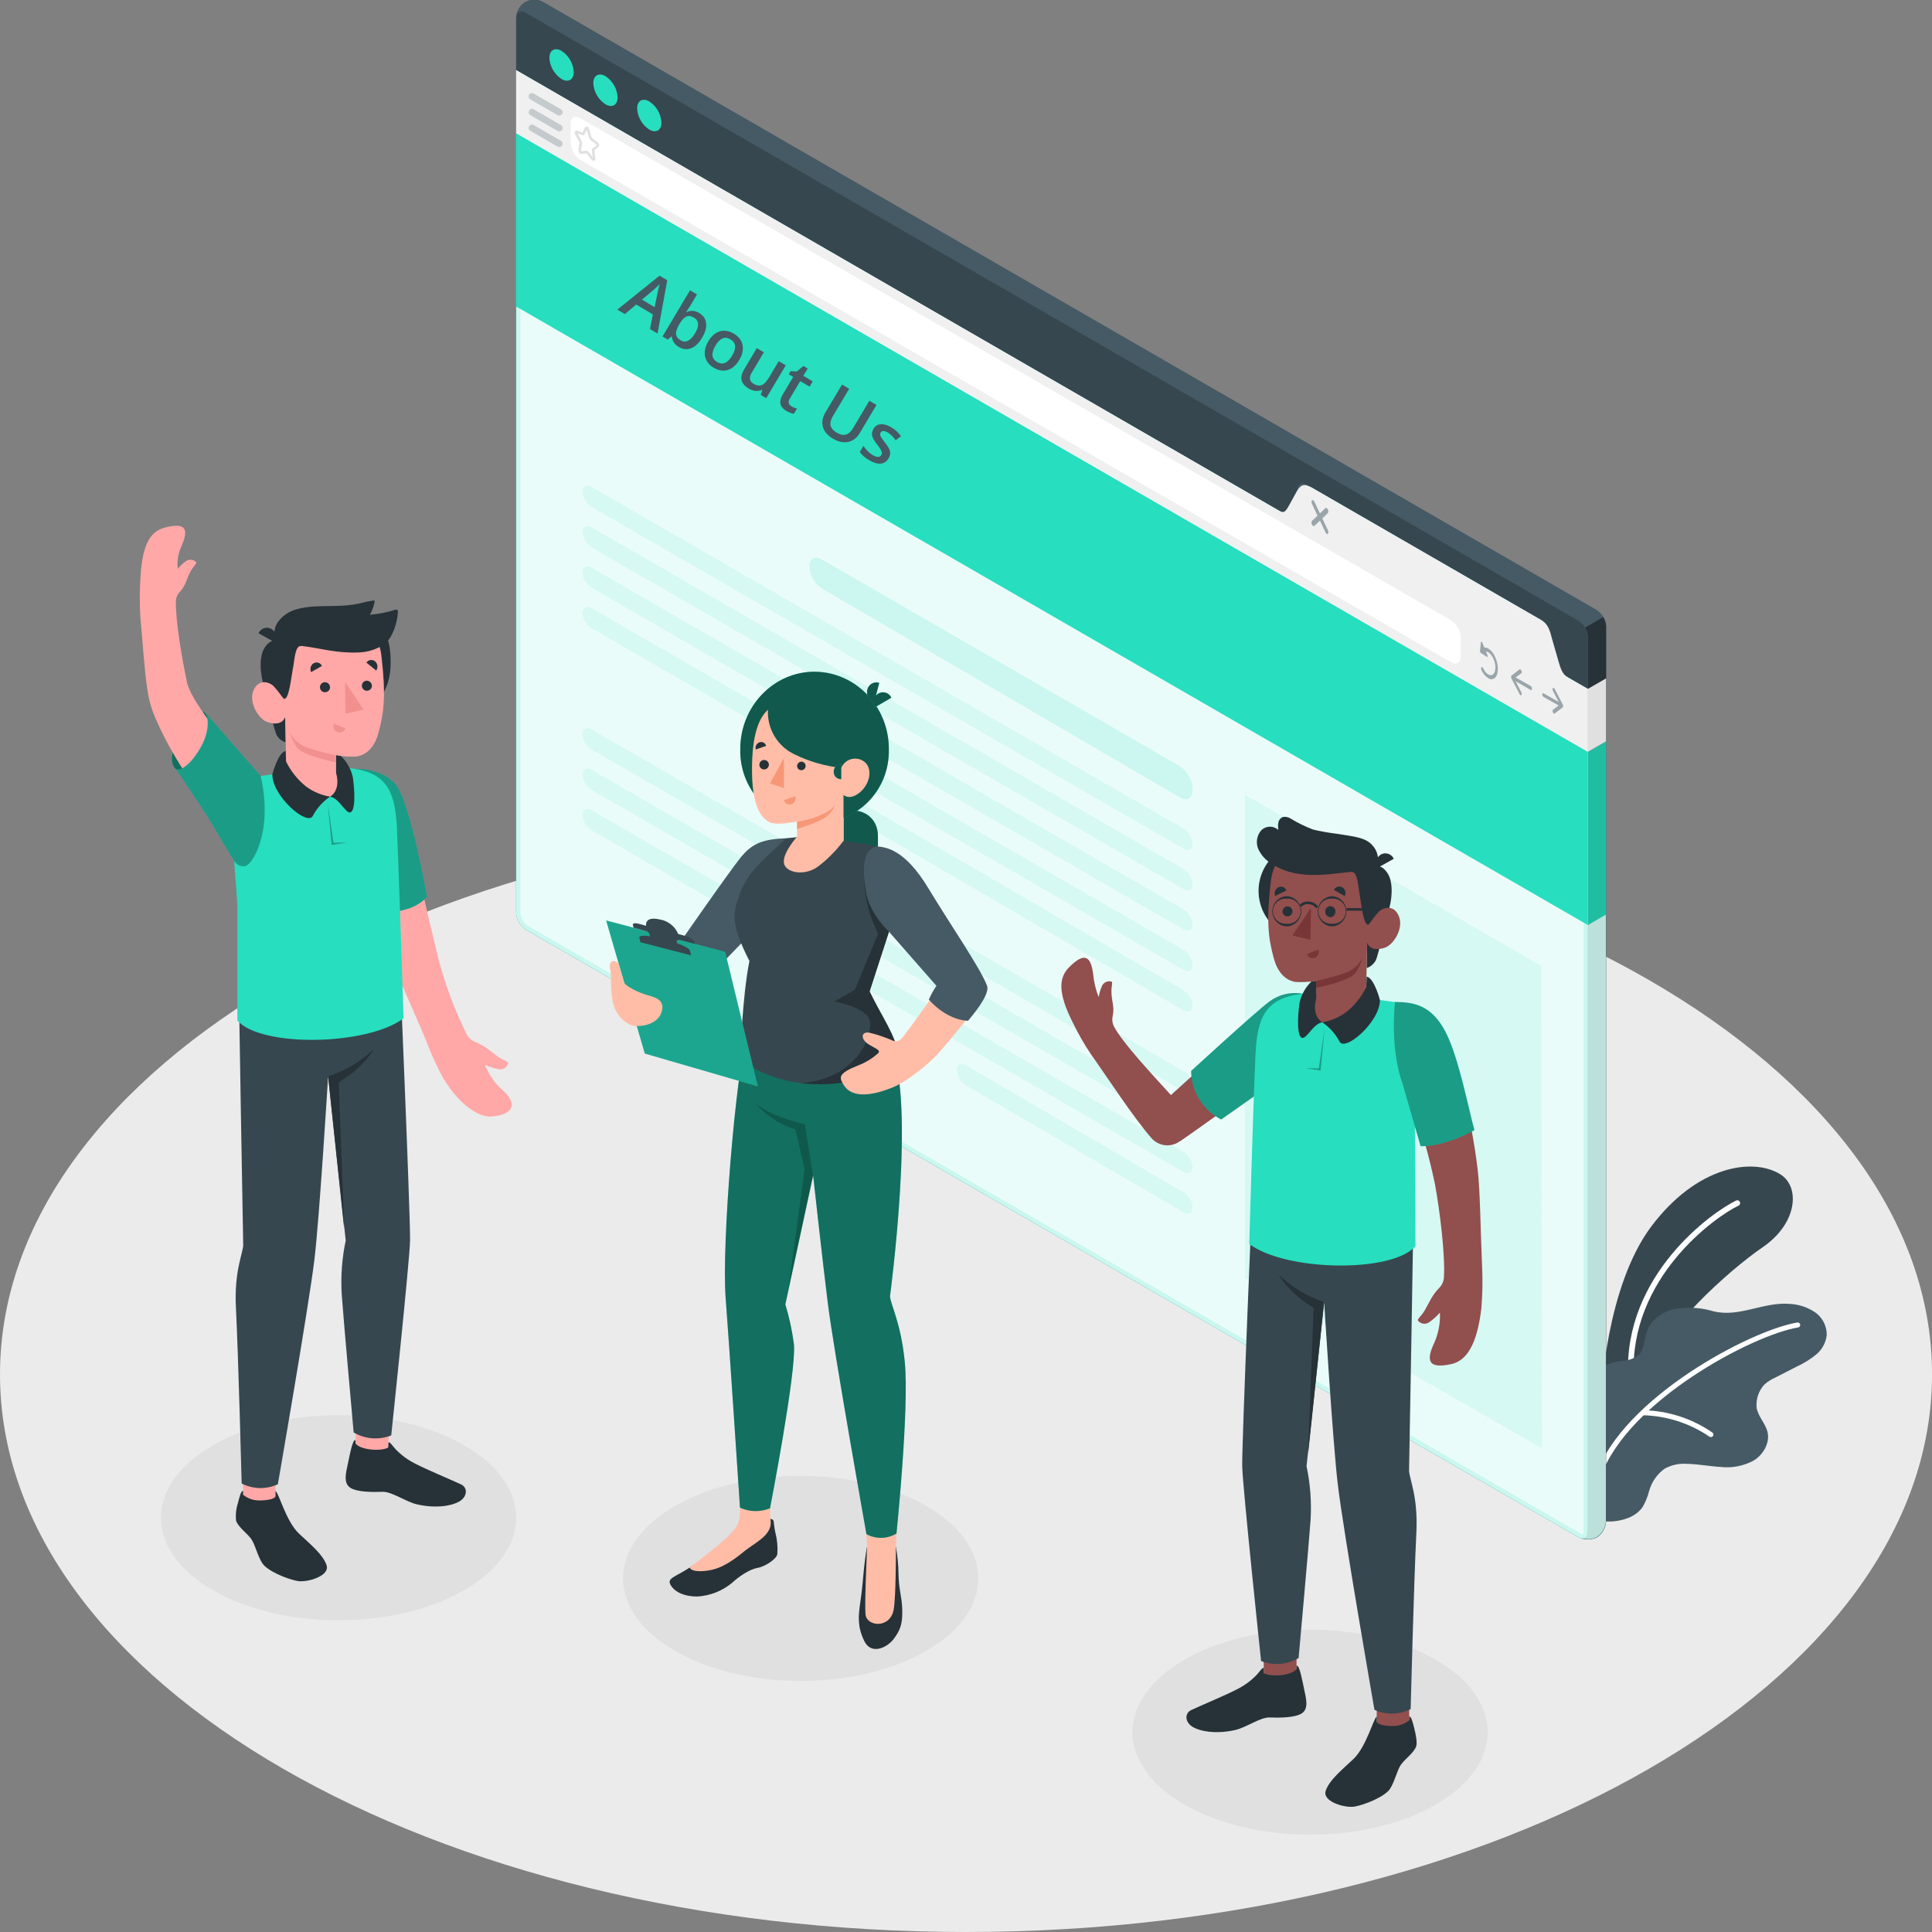 <svg xmlns="http://www.w3.org/2000/svg" width="437" height="437" viewBox="0 0 437 437" fill="none"><rect x="0" y="0" width="437" height="437" fill="#808080" stroke="none"/><g clip-path="url(#clip0)"><path d="M218.505 437C339.182 437 437.01 380.531 437.01 310.874C437.01 241.216 339.182 184.748 218.505 184.748C97.828 184.748 0 241.216 0 310.874C0 380.531 97.828 437 218.505 437Z" fill="#EBEBEB"></path><path d="M181.106 380.213C203.295 380.213 221.283 369.83 221.283 357.022C221.283 344.214 203.295 333.832 181.106 333.832C158.917 333.832 140.93 344.214 140.93 357.022C140.93 369.83 158.917 380.213 181.106 380.213Z" fill="#E0E0E0"></path><path d="M76.577 366.487C98.766 366.487 116.753 356.104 116.753 343.296C116.753 330.488 98.766 320.106 76.577 320.106C54.388 320.106 36.4 330.488 36.4 343.296C36.4 356.104 54.388 366.487 76.577 366.487Z" fill="#E0E0E0"></path><path d="M296.335 414.994C318.524 414.994 336.511 404.611 336.511 391.803C336.511 378.995 318.524 368.613 296.335 368.613C274.146 368.613 256.158 378.995 256.158 391.803C256.158 404.611 274.146 414.994 296.335 414.994Z" fill="#E0E0E0"></path><path d="M362.209 315.533C362.209 315.533 363.267 291.013 373.54 277.365C383.812 263.716 396.424 261.755 402.667 265.599C407.221 268.395 406.609 276.705 398.715 282.102C390.822 287.499 375.608 301.332 373.229 310.35L362.209 315.533Z" fill="#37474F"></path><path d="M368.949 311.961C369.032 311.956 369.113 311.935 369.187 311.899C369.262 311.862 369.329 311.812 369.384 311.749C369.439 311.687 369.481 311.615 369.508 311.536C369.535 311.457 369.546 311.374 369.541 311.291C368.492 289.042 387.988 275.171 393.299 272.676C393.433 272.594 393.532 272.466 393.578 272.316C393.623 272.165 393.612 272.004 393.546 271.861C393.48 271.719 393.364 271.605 393.22 271.543C393.076 271.48 392.914 271.472 392.765 271.521C387.309 274.103 367.182 288.402 368.269 311.321C368.279 311.489 368.355 311.646 368.48 311.759C368.606 311.872 368.771 311.93 368.939 311.922L368.949 311.961Z" fill="white"></path><path d="M367.065 307.787C368.452 307.751 369.781 307.221 370.812 306.292C372.016 304.982 371.909 302.972 372.463 301.283C373.366 298.507 376.104 296.624 378.958 296.032C381.853 295.58 384.811 295.779 387.619 296.614C393.347 298.022 398.852 294.498 404.59 294.915C406.661 294.982 408.674 295.609 410.416 296.731C411.275 297.299 411.979 298.072 412.464 298.98C412.948 299.889 413.199 300.904 413.193 301.934C413.013 303.657 412.166 305.242 410.833 306.35C409.508 307.442 408.046 308.356 406.484 309.068C404.801 309.923 403.124 310.78 401.454 311.641C400.597 312.019 399.804 312.53 399.105 313.155C398.439 313.868 397.937 314.718 397.633 315.645C397.33 316.572 397.232 317.555 397.347 318.523C397.736 320.465 399.289 321.94 399.784 323.843C400.396 326.338 398.872 329.007 396.678 330.356C394.399 331.591 391.797 332.099 389.221 331.813C386.648 331.667 384.104 331.152 381.531 331.104C379.791 330.982 378.051 331.362 376.521 332.201C374.794 333.451 373.55 335.257 372.997 337.317C372.663 338.637 372.133 339.9 371.424 341.063C370.541 342.172 369.353 342.999 368.006 343.442C365.417 344.391 362.576 344.391 359.987 343.442C357.86 342.626 356.821 340.229 356.035 338.151C355.24 335.976 354.858 333.672 354.909 331.356C355.04 325.407 356.385 319.547 358.86 314.136C360.055 311.651 361.773 309.166 364.414 308.311C365.282 308.066 366.168 307.891 367.065 307.787Z" fill="#455A64"></path><path d="M361.521 334.463C361.639 334.463 361.753 334.427 361.849 334.359C361.945 334.291 362.017 334.195 362.055 334.084C368.046 316.912 396.397 301.972 406.718 300.254C406.866 300.23 406.998 300.148 407.085 300.026C407.173 299.904 407.208 299.752 407.184 299.604C407.159 299.456 407.077 299.324 406.955 299.236C406.833 299.149 406.681 299.113 406.533 299.138C395.97 300.885 367.065 316.155 360.949 333.705C360.923 333.776 360.911 333.851 360.915 333.926C360.918 334.002 360.937 334.075 360.97 334.143C361.002 334.211 361.048 334.272 361.104 334.322C361.161 334.371 361.227 334.41 361.298 334.433C361.37 334.457 361.446 334.467 361.521 334.463Z" fill="white"></path><path d="M386.997 325.047C387.083 325.048 387.168 325.03 387.245 324.992C387.323 324.955 387.391 324.901 387.443 324.833C387.489 324.774 387.523 324.706 387.542 324.634C387.562 324.562 387.567 324.487 387.557 324.413C387.547 324.339 387.522 324.267 387.485 324.203C387.447 324.138 387.396 324.082 387.337 324.037C382.706 320.833 377.229 319.073 371.598 318.979C371.46 318.998 371.334 319.065 371.242 319.17C371.15 319.274 371.1 319.408 371.1 319.547C371.1 319.686 371.15 319.821 371.242 319.925C371.334 320.03 371.46 320.097 371.598 320.115C376.987 320.246 382.224 321.931 386.676 324.969C386.774 325.025 386.885 325.052 386.997 325.047Z" fill="white"></path><path d="M361.238 347.742C361.848 347.327 362.353 346.774 362.71 346.128C363.068 345.483 363.268 344.762 363.296 344.024V141.735C363.255 140.976 363.036 140.236 362.656 139.577C362.277 138.918 361.747 138.357 361.111 137.94L123.043 0.534C122.41 0.136 121.681 -0.082 120.934 -0.096C120.186 -0.111 119.449 0.079 118.802 0.453C118.155 0.826 117.622 1.369 117.26 2.023C116.899 2.677 116.723 3.418 116.751 4.164V206.463C116.792 207.223 117.011 207.962 117.391 208.621C117.77 209.28 118.299 209.841 118.936 210.259L356.975 347.664C357.63 348.012 358.357 348.2 359.097 348.213C359.838 348.227 360.571 348.065 361.238 347.742Z" fill="#455A64"></path><path d="M357.355 347.849C357.355 347.849 357.414 347.849 357.453 347.849C357.517 347.883 357.586 347.909 357.656 347.926H357.822C357.919 347.96 358.02 347.983 358.123 347.994C358.188 348.02 358.257 348.036 358.326 348.043L358.666 348.092C359.529 348.208 360.408 348.055 361.181 347.655C361.791 347.242 362.294 346.691 362.65 346.046C363.006 345.402 363.205 344.682 363.23 343.947V167.576L359.103 169.954V346.393C359.103 347.363 358.608 347.965 357.889 347.965C357.793 347.979 357.695 347.979 357.598 347.965H357.55C357.478 347.939 357.412 347.899 357.355 347.849Z" fill="#27DEBF"></path><path opacity="0.81" d="M357.355 347.849C357.355 347.849 357.414 347.849 357.453 347.849C357.517 347.883 357.586 347.909 357.656 347.926H357.822C357.919 347.96 358.02 347.983 358.123 347.994C358.188 348.02 358.257 348.036 358.326 348.043L358.666 348.092C359.529 348.208 360.408 348.055 361.181 347.655C361.791 347.242 362.294 346.691 362.65 346.046C363.006 345.402 363.205 344.682 363.23 343.947V167.576L359.103 169.954V346.393C359.103 347.363 358.608 347.965 357.889 347.965C357.793 347.979 357.695 347.979 357.598 347.965H357.55C357.478 347.939 357.412 347.899 357.355 347.849Z" fill="#E0E0E0"></path><path d="M359.17 170.051L363.287 167.673V206.842L359.17 209.239V170.051Z" fill="#27DEBF"></path><path opacity="0.15" d="M359.17 170.051L363.287 167.673V206.842L359.17 209.239V170.051Z" fill="black"></path><path d="M358.529 141.949C358.918 142.603 359.135 143.344 359.16 144.104V170.042L363.287 167.663V141.735C363.296 141.648 363.296 141.56 363.287 141.473C363.268 141.29 363.239 141.109 363.199 140.93C363.083 140.453 362.9 139.996 362.656 139.571L358.529 141.949Z" fill="#263238"></path><path d="M116.752 4.174V15.881L291.235 116.594C292.439 117.292 293.43 116.72 293.43 115.332V110.895C293.43 109.507 294.401 108.954 295.624 109.633L348.753 140.318C349.392 140.733 349.925 141.293 350.308 141.952C350.691 142.612 350.913 143.352 350.957 144.114V148.54C350.998 149.3 351.217 150.039 351.596 150.698C351.976 151.357 352.505 151.918 353.141 152.336L359.161 155.811V144.162C359.12 143.402 358.9 142.663 358.521 142.004C358.141 141.345 357.612 140.784 356.976 140.367L118.937 2.912C117.733 2.213 116.752 2.776 116.752 4.174Z" fill="#37474F"></path><path d="M116.742 206.473C116.786 207.231 117.007 207.969 117.388 208.627C117.77 209.284 118.3 209.843 118.936 210.259L356.976 347.664C358.18 348.354 359.161 347.791 359.161 346.393V155.85L353.141 152.374C351.937 151.675 349.966 141.056 348.753 140.357L296.507 110.196C295.294 109.498 292.439 117.341 291.235 116.642L116.752 15.881V206.473H116.742Z" fill="#27DEBF"></path><path opacity="0.9" d="M116.742 206.473C116.786 207.231 117.007 207.969 117.388 208.627C117.77 209.284 118.3 209.843 118.936 210.259L356.976 347.664C358.18 348.354 359.161 347.791 359.161 346.393V155.85L353.141 152.374C351.937 151.675 349.966 141.056 348.753 140.357L296.507 110.196C295.294 109.498 292.439 117.341 291.235 116.642L116.752 15.881V206.473H116.742Z" fill="white"></path><g opacity="0.4"><path opacity="0.4" d="M117.723 17.56L290.75 117.428C290.948 117.542 291.172 117.602 291.4 117.603C292.527 117.603 293.342 116.322 294.711 113.856C295.203 112.93 295.761 112.041 296.381 111.196L348.199 141.104C348.969 142.878 349.58 144.717 350.024 146.599C351.248 150.967 351.791 152.666 352.656 153.161L358.19 156.364V346.393C358.19 346.5 358.19 346.985 357.957 346.985C357.78 346.976 357.609 346.919 357.462 346.82L119.422 209.424C118.936 209.098 118.53 208.667 118.234 208.163C117.938 207.659 117.76 207.094 117.713 206.512V17.56H117.723ZM116.742 15.881V206.473C116.786 207.231 117.007 207.969 117.388 208.627C117.77 209.284 118.3 209.843 118.936 210.259L356.976 347.664C357.271 347.84 357.604 347.94 357.947 347.956C358.666 347.956 359.151 347.383 359.151 346.393V155.85L353.131 152.374C351.927 151.675 349.956 141.056 348.743 140.357L296.498 110.196C296.444 110.182 296.387 110.182 296.333 110.196C295.1 110.196 292.614 116.729 291.391 116.729C291.337 116.743 291.28 116.743 291.226 116.729L116.752 15.881H116.742Z" fill="#27DEBF"></path></g><path d="M359.17 170.051V209.239L116.752 69.329V30.122L359.17 170.051Z" fill="#27DEBF"></path><path d="M116.752 15.881V30.122L359.161 170.041V155.85L354.665 153.248C353.462 152.549 353.054 151.481 352.481 149.452L350.957 144.152C350.471 142.308 349.986 141.056 348.753 140.357L296.507 110.196C295.294 109.497 294.352 109.42 293.43 110.944L291.556 114.341C290.867 115.535 290.517 116.234 289.313 115.535L116.752 15.881Z" fill="#F0F0F0"></path><path d="M127.025 11.513C125.501 10.639 124.268 11.348 124.268 13.105C124.319 14.061 124.596 14.992 125.075 15.822C125.554 16.652 126.222 17.357 127.025 17.881C128.54 18.754 129.782 18.046 129.782 16.289C129.728 15.332 129.451 14.402 128.972 13.573C128.493 12.743 127.826 12.038 127.025 11.513Z" fill="#27DEBF"></path><path d="M136.957 17.23C135.432 16.357 134.199 17.065 134.199 18.822C134.251 19.779 134.528 20.71 135.007 21.54C135.486 22.37 136.154 23.075 136.957 23.598C138.471 24.472 139.704 23.763 139.704 22.006C139.652 21.051 139.376 20.121 138.899 19.291C138.422 18.462 137.756 17.756 136.957 17.23Z" fill="#27DEBF"></path><path d="M146.871 22.948C145.346 22.074 144.113 22.783 144.113 24.54C144.165 25.497 144.442 26.428 144.921 27.257C145.4 28.087 146.068 28.792 146.871 29.316C148.385 30.189 149.618 29.481 149.618 27.724C149.566 26.768 149.29 25.838 148.813 25.009C148.336 24.18 147.67 23.474 146.871 22.948Z" fill="#27DEBF"></path><path opacity="0.5" d="M349.122 156.82L352.559 158.762L351.248 156.248C351.196 156.152 351.169 156.045 351.169 155.937C351.169 155.828 351.196 155.722 351.248 155.626C351.355 155.51 351.529 155.626 351.636 155.811L353.51 159.402C353.531 159.446 353.547 159.492 353.559 159.538C353.563 159.6 353.563 159.661 353.559 159.723C353.565 159.778 353.565 159.833 353.559 159.888C353.548 159.917 353.532 159.943 353.51 159.965L351.636 161.402C351.61 161.418 351.58 161.427 351.549 161.427C351.518 161.427 351.488 161.418 351.461 161.402C351.366 161.333 351.292 161.239 351.248 161.13C351.151 160.897 351.161 160.635 351.248 160.548L352.559 159.577L349.122 157.636C349.032 157.566 348.959 157.476 348.91 157.373C348.861 157.27 348.837 157.157 348.84 157.044C348.84 156.82 348.966 156.743 349.122 156.82Z" fill="#455A64"></path><path opacity="0.5" d="M346.247 155.17L342.81 153.229L344.121 152.258C344.238 152.171 344.247 151.908 344.121 151.675C343.995 151.442 343.84 151.316 343.723 151.404L341.859 152.84C341.838 152.859 341.821 152.882 341.81 152.908C341.8 152.96 341.8 153.012 341.81 153.064C341.8 153.125 341.8 153.187 341.81 153.248C341.81 153.248 341.81 153.248 341.81 153.297C341.822 153.343 341.838 153.389 341.859 153.432L343.723 157.014C343.763 157.101 343.827 157.175 343.908 157.228C343.937 157.253 343.975 157.267 344.014 157.267C344.053 157.267 344.091 157.253 344.121 157.228C344.173 157.133 344.2 157.026 344.2 156.917C344.2 156.809 344.173 156.702 344.121 156.607L342.81 154.083L346.247 156.073C346.403 156.16 346.519 156.073 346.519 155.801C346.53 155.682 346.511 155.561 346.464 155.451C346.416 155.341 346.342 155.244 346.247 155.17Z" fill="#455A64"></path><path opacity="0.5" d="M334.965 145.269C334.965 145.065 335.169 145.094 335.266 145.317L335.732 146.472C336.538 146.385 337.509 147.162 338.169 148.559C339.014 150.355 339.014 152.442 338.169 153.306C337.963 153.499 337.696 153.615 337.415 153.633C337.133 153.65 336.854 153.569 336.625 153.403C335.934 152.948 335.396 152.295 335.081 151.53C334.965 151.297 334.965 151.025 335.081 150.928C335.198 150.831 335.363 150.928 335.47 151.151C336.101 152.491 337.14 153.093 337.771 152.481C338.402 151.87 338.412 150.278 337.771 148.928C337.324 147.958 336.674 147.404 336.101 147.375L336.46 148.239C336.548 148.462 336.46 148.676 336.324 148.579L334.916 147.666C334.863 147.618 334.821 147.558 334.794 147.49C334.767 147.423 334.756 147.35 334.761 147.278L334.965 145.269Z" fill="#455A64"></path><path opacity="0.5" d="M298.013 116.652L296.761 113.992C296.687 113.867 296.648 113.724 296.648 113.579C296.648 113.434 296.687 113.292 296.761 113.167C296.916 113.031 297.149 113.167 297.304 113.477L298.557 116.128L299.809 114.924C299.955 114.778 300.198 114.924 300.343 115.234C300.417 115.36 300.455 115.502 300.455 115.647C300.455 115.792 300.417 115.934 300.343 116.06L299.1 117.263L300.353 119.923C300.426 120.048 300.465 120.191 300.465 120.336C300.465 120.481 300.426 120.623 300.353 120.748C300.315 120.78 300.267 120.797 300.217 120.797C300.167 120.797 300.119 120.78 300.081 120.748C299.961 120.673 299.868 120.561 299.819 120.428L298.566 117.768L297.304 118.962C297.266 118.994 297.218 119.011 297.168 119.011C297.119 119.011 297.071 118.994 297.032 118.962C296.911 118.885 296.817 118.774 296.761 118.642C296.687 118.517 296.648 118.374 296.648 118.229C296.648 118.084 296.687 117.942 296.761 117.817L298.013 116.652Z" fill="#455A64"></path><path d="M330.402 148.53V144.104C330.36 143.347 330.142 142.61 329.764 141.953C329.386 141.295 328.86 140.735 328.227 140.318L131.276 26.743C130.063 26.044 129.082 26.607 129.082 28.005V32.373C129.124 33.134 129.345 33.874 129.726 34.533C130.107 35.193 130.638 35.753 131.276 36.169L328.227 149.802C329.421 150.501 330.402 149.928 330.402 148.53Z" fill="white"></path><path d="M133.801 36.169L132.684 34.674L131.539 34.82C131.457 34.828 131.375 34.817 131.298 34.786C131.222 34.756 131.155 34.707 131.102 34.645C131.009 34.553 130.939 34.442 130.895 34.319C130.852 34.197 130.836 34.066 130.849 33.936L131.072 32.354C131.083 32.303 131.083 32.25 131.072 32.199L130.102 30.451C130.023 30.336 129.98 30.199 129.98 30.058C129.98 29.918 130.023 29.781 130.102 29.665C130.16 29.6 130.237 29.554 130.322 29.535C130.408 29.516 130.497 29.524 130.577 29.558L131.742 30.005L132.267 28.898C132.3 28.82 132.358 28.753 132.431 28.708C132.504 28.663 132.589 28.641 132.674 28.646C132.814 28.671 132.943 28.738 133.045 28.836C133.147 28.934 133.217 29.061 133.247 29.199L133.82 31.082C133.834 31.139 133.865 31.189 133.908 31.228L135.199 32.199C135.3 32.285 135.382 32.392 135.437 32.513C135.493 32.633 135.521 32.765 135.519 32.898C135.523 32.976 135.508 33.055 135.474 33.126C135.44 33.197 135.389 33.259 135.325 33.305L134.442 33.946L134.665 35.781C134.691 35.894 134.677 36.013 134.626 36.117C134.575 36.222 134.489 36.305 134.383 36.353C134.332 36.364 134.279 36.364 134.228 36.353C134.148 36.354 134.069 36.337 133.995 36.306C133.922 36.274 133.855 36.227 133.801 36.169ZM134.859 32.675L133.577 31.704C133.439 31.591 133.337 31.438 133.286 31.267L132.713 29.384L132.238 30.354C132.216 30.406 132.185 30.452 132.146 30.492C132.106 30.531 132.059 30.562 132.008 30.582C131.956 30.603 131.901 30.613 131.846 30.613C131.79 30.612 131.735 30.6 131.684 30.578L130.626 30.17L131.548 31.917C131.633 32.071 131.67 32.247 131.655 32.422L131.432 34.004C131.432 34.082 131.49 34.218 131.432 34.237L132.587 34.092C132.684 34.086 132.78 34.106 132.866 34.148C132.953 34.191 133.027 34.255 133.082 34.334L134.053 35.557L133.869 34.043C133.852 33.951 133.859 33.856 133.89 33.768C133.92 33.679 133.973 33.6 134.043 33.538L134.937 32.898C134.938 32.816 134.91 32.738 134.859 32.675Z" fill="#E0E0E0"></path><g opacity="0.5"><path opacity="0.5" d="M126.489 26.142C126.658 26.145 126.824 26.093 126.959 25.992C127.095 25.891 127.193 25.748 127.238 25.585C127.282 25.422 127.271 25.248 127.206 25.093C127.141 24.937 127.025 24.807 126.878 24.724L120.713 21.171C120.626 21.118 120.53 21.082 120.43 21.066C120.329 21.05 120.227 21.055 120.128 21.079C120.03 21.104 119.937 21.148 119.856 21.209C119.775 21.27 119.707 21.347 119.656 21.435C119.605 21.523 119.573 21.62 119.56 21.721C119.548 21.822 119.556 21.924 119.584 22.022C119.612 22.12 119.659 22.211 119.723 22.29C119.787 22.369 119.866 22.434 119.955 22.482L126.111 26.044C126.227 26.108 126.357 26.142 126.489 26.142Z" fill="#455A64"></path><path opacity="0.5" d="M126.488 29.704C126.657 29.708 126.823 29.655 126.958 29.555C127.094 29.454 127.192 29.31 127.237 29.147C127.281 28.984 127.27 28.811 127.205 28.655C127.14 28.499 127.024 28.37 126.877 28.287L120.711 24.724C120.536 24.625 120.329 24.6 120.134 24.652C119.94 24.705 119.774 24.832 119.673 25.006C119.622 25.092 119.59 25.188 119.577 25.287C119.564 25.387 119.57 25.487 119.597 25.584C119.623 25.68 119.668 25.771 119.729 25.85C119.791 25.929 119.867 25.995 119.954 26.044L126.11 29.597C126.225 29.664 126.355 29.701 126.488 29.704Z" fill="#455A64"></path><path opacity="0.5" d="M126.49 33.257C126.623 33.258 126.755 33.223 126.871 33.157C126.987 33.09 127.083 32.994 127.15 32.878C127.2 32.793 127.233 32.699 127.247 32.601C127.26 32.503 127.254 32.403 127.229 32.307C127.204 32.211 127.16 32.121 127.099 32.043C127.039 31.964 126.964 31.899 126.878 31.849L120.713 28.287C120.626 28.237 120.53 28.204 120.431 28.191C120.332 28.178 120.231 28.185 120.134 28.211C120.038 28.237 119.947 28.282 119.868 28.343C119.789 28.405 119.723 28.481 119.674 28.568C119.622 28.654 119.589 28.749 119.575 28.848C119.562 28.946 119.568 29.047 119.595 29.143C119.621 29.239 119.666 29.329 119.728 29.407C119.79 29.485 119.868 29.55 119.955 29.597L126.111 33.16C126.227 33.224 126.357 33.257 126.49 33.257Z" fill="#455A64"></path></g><path d="M359.17 155.811V170.051L363.287 167.673V153.442L359.17 155.811Z" fill="#E0E0E0"></path><path opacity="0.1" d="M348.645 218.481L281.604 179.778V289.052L348.84 327.638L348.645 218.481Z" fill="#27DEBF"></path><path opacity="0.15" d="M266.827 173.254L185.95 126.572C184.319 125.602 183.037 126.339 183.037 128.155C183.098 129.159 183.393 130.135 183.899 131.005C184.405 131.875 185.107 132.614 185.95 133.164L266.847 180.37C268.468 181.341 269.759 180.564 269.759 178.691V178.351C269.706 177.331 269.413 176.337 268.903 175.452C268.394 174.566 267.682 173.814 266.827 173.254Z" fill="#27DEBF"></path><path opacity="0.1" d="M267.67 187.398L133.839 110.148C132.674 109.478 131.732 109.954 131.732 111.206C131.784 111.913 132.001 112.598 132.367 113.206C132.733 113.813 133.238 114.325 133.839 114.701L267.67 191.951C268.826 192.621 269.768 192.145 269.768 190.893C269.717 190.187 269.5 189.502 269.136 188.895C268.772 188.288 268.27 187.775 267.67 187.398Z" fill="#27DEBF"></path><path opacity="0.1" d="M267.67 196.542L133.839 119.292C132.674 118.622 131.732 119.098 131.732 120.35C131.784 121.057 132.001 121.742 132.367 122.35C132.733 122.957 133.238 123.469 133.839 123.845L267.67 201.095C268.826 201.765 269.768 201.289 269.768 200.027C269.715 199.323 269.498 198.64 269.134 198.035C268.77 197.43 268.268 196.919 267.67 196.542Z" fill="#27DEBF"></path><path opacity="0.1" d="M267.67 205.677L133.839 128.427C132.674 127.757 131.732 128.233 131.732 129.494C131.785 130.2 132.003 130.883 132.369 131.489C132.736 132.094 133.239 132.605 133.839 132.979L267.67 210.21C268.826 210.88 269.768 210.404 269.768 209.142C269.711 208.442 269.492 207.764 269.128 207.162C268.764 206.561 268.265 206.052 267.67 205.677Z" fill="#27DEBF"></path><path opacity="0.1" d="M267.67 214.821L133.839 137.571C132.674 136.901 131.732 137.377 131.732 138.629C131.784 139.336 132.001 140.021 132.367 140.628C132.733 141.236 133.238 141.748 133.839 142.123L267.67 219.374C268.826 220.043 269.768 219.568 269.768 218.315C269.717 217.609 269.5 216.925 269.136 216.318C268.772 215.711 268.27 215.198 267.67 214.821Z" fill="#27DEBF"></path><path opacity="0.1" d="M267.671 223.965L174.298 169.605C173.133 168.935 172.191 169.411 172.191 170.672C172.244 171.378 172.462 172.061 172.828 172.667C173.195 173.272 173.698 173.783 174.298 174.157L267.671 228.518C268.827 229.188 269.769 228.712 269.769 227.45C269.716 226.746 269.499 226.063 269.135 225.458C268.771 224.853 268.269 224.341 267.671 223.965Z" fill="#27DEBF"></path><path opacity="0.1" d="M267.67 242.244L133.839 164.994C132.674 164.324 131.732 164.8 131.732 166.052C131.784 166.759 132.001 167.444 132.367 168.051C132.733 168.659 133.238 169.171 133.839 169.546L267.67 246.797C268.826 247.466 269.768 246.991 269.768 245.738C269.717 245.032 269.5 244.348 269.136 243.741C268.772 243.134 268.27 242.621 267.67 242.244Z" fill="#27DEBF"></path><path opacity="0.1" d="M267.67 251.388L133.839 174.138C132.674 173.468 131.732 173.944 131.732 175.196C131.784 175.903 132.001 176.588 132.367 177.196C132.733 177.803 133.238 178.315 133.839 178.691L267.67 255.941C268.826 256.611 269.768 256.135 269.768 254.873C269.715 254.169 269.498 253.486 269.134 252.881C268.77 252.276 268.268 251.764 267.67 251.388Z" fill="#27DEBF"></path><path opacity="0.1" d="M267.67 260.523L133.839 183.273C132.674 182.603 131.732 183.078 131.732 184.34C131.785 185.046 132.003 185.729 132.369 186.334C132.736 186.94 133.239 187.451 133.839 187.825L267.67 265.085C268.826 265.755 269.768 265.279 269.768 264.017C269.715 263.312 269.498 262.628 269.134 262.021C268.77 261.414 268.269 260.901 267.67 260.523Z" fill="#27DEBF"></path><path opacity="0.1" d="M267.671 269.667L218.513 240.972C217.348 240.302 216.406 240.778 216.406 242.04C216.459 242.746 216.677 243.429 217.043 244.034C217.409 244.64 217.913 245.15 218.513 245.525L267.68 274.219C268.836 274.889 269.778 274.414 269.778 273.161C269.725 272.454 269.508 271.77 269.142 271.162C268.776 270.555 268.272 270.043 267.671 269.667Z" fill="#27DEBF"></path><path d="M88.828 217.199C81.721 194.116 74.789 178.904 81.847 174.196C88.42 175.419 91.362 178.671 92.751 187.33C94.217 196.406 97.265 209.065 99.042 216.364C100.578 222.465 102.776 228.379 105.596 234.003C106.024 234.779 106.711 235.381 107.538 235.701C109.732 236.565 110.781 237.643 112.577 238.963C113.975 239.934 115.004 240.07 114.936 240.487C114.821 240.955 114.527 241.36 114.116 241.614C113.706 241.868 113.213 241.951 112.742 241.846C111.687 241.647 110.66 241.321 109.683 240.875C110.539 243.009 111.866 244.92 113.567 246.467C117.004 249.379 116.48 252.223 110.955 252.553C109.014 252.67 104.373 250.864 100.11 243.613C98.668 240.912 97.404 238.12 96.324 235.255C93.265 227.819 90.255 221.859 88.828 217.199Z" fill="#FFA8A7"></path><path d="M80.586 173.924C80.586 173.924 86.062 173.643 89.382 177.303C92.703 180.962 96.577 202.823 96.577 202.823C96.577 202.823 92.936 207.812 83.363 205.735L80.586 173.924Z" fill="#27DEBF"></path><path opacity="0.3" d="M80.586 173.924C80.586 173.924 86.062 173.643 89.382 177.303C92.703 180.962 96.577 202.823 96.577 202.823C96.577 202.823 92.936 207.812 83.363 205.735L80.586 173.924Z" fill="black"></path><path d="M62.322 329.017H54.973V342.122H62.322V329.017Z" fill="#FFA8A7"></path><path d="M80.459 328.318L87.809 328.58L88.178 314.708L80.459 314.446V328.318Z" fill="#FFA8A7"></path><path d="M53.945 215.549C53.945 222.859 55.013 281.684 55.013 281.684C54.848 283.791 52.954 287.674 53.362 295.75C53.916 306.719 54.663 335.55 54.663 335.55C55.924 336.199 57.317 336.552 58.735 336.583C60.154 336.613 61.56 336.319 62.848 335.724C62.848 335.724 69.8 295.779 71.12 284.897C72.266 275.413 74.217 243.448 74.217 243.448L78.198 280.607C77.351 284.605 77.047 288.7 77.295 292.78C77.635 297.808 79.994 324.008 79.994 324.008C81.266 324.758 82.692 325.208 84.165 325.324C85.637 325.441 87.116 325.219 88.49 324.678C88.49 324.678 92.665 285.227 92.752 280.607C92.849 275.346 90.305 215.462 90.305 215.462L53.945 215.549Z" fill="#37474F"></path><path d="M62.323 338.345V337.249C63.032 337.569 64.663 344.044 67.576 346.839C69.896 349.033 73.061 351.576 73.867 354.032C74.673 356.488 69.459 358.003 67.294 357.605C64.779 357.139 60.42 355.294 59.323 353.576C58.226 351.858 57.711 349.344 56.818 348.092C55.925 346.839 53.905 345.441 53.4 343.985C53.256 342.631 53.398 341.262 53.818 339.967C54.158 338.617 54.527 337.122 54.973 337.249V338.083C56.006 338.94 57.311 339.401 58.653 339.384C59.721 339.413 62.333 339.19 62.323 338.345Z" fill="#263238"></path><path d="M87.887 326.211C88.265 326.211 88.576 326.784 89.421 327.736C90.67 329.054 92.135 330.15 93.751 330.978C96.499 332.414 101.849 334.618 104.276 335.754C105.79 336.462 105.713 338.365 104.15 339.452C102.586 340.539 98.81 341.316 94.275 340.258C91.809 339.685 88.596 337.346 86.508 337.433C84.421 337.52 80.683 337.54 79.158 336.462C77.634 335.385 78.255 333.084 78.683 331.104C79.148 328.949 79.731 325.581 80.411 325.726V326.474C81.294 327.862 85.858 328.415 87.799 327.444L87.887 326.211Z" fill="#263238"></path><path d="M74.217 243.457C78.039 242.226 81.536 240.152 84.45 237.39C84.45 237.39 82.508 241.273 76.605 244.826L77.858 278.005L74.217 243.457Z" fill="#263238"></path><path d="M57.759 175.672C57.759 175.672 52.011 176.206 52.419 187.155L53.691 204.628V230.838C59.099 236.963 83.061 236.507 91.275 230.343C91.275 230.343 90.304 199.348 89.79 187.417C89.392 178.943 87.44 174.672 79.11 173.74L68.857 174.187L57.759 175.672Z" fill="#27DEBF"></path><path opacity="0.3" d="M74.1 181.428L75.42 190.631L78.498 190.572L75.022 191.116L74.1 181.428Z" fill="black"></path><path d="M66.43 150.996C66.37 153.96 67.49 156.827 69.544 158.966C71.598 161.105 74.417 162.341 77.382 162.402C83.421 162.402 88.062 157.286 88.324 151.006C88.81 139.872 83.47 139.6 77.382 139.6C74.419 139.661 71.601 140.895 69.547 143.032C67.494 145.169 66.373 148.033 66.43 150.996Z" fill="#263238"></path><path d="M60.195 156.636C60.195 156.636 61.875 164.848 62.545 166.197C62.981 167.023 63.723 167.643 64.613 167.925L64.496 162.15L60.195 156.636Z" fill="#263238"></path><path d="M62.304 144.871C62.304 144.871 61.1 144.57 59.818 146.569C58.721 148.278 58.478 152.122 60.197 156.636L63.362 157.014L62.304 144.871Z" fill="#263238"></path><path d="M64.302 157.014C63.671 157.412 62.769 156.141 61.982 155.287C61.196 154.432 58.652 153.277 57.38 156.063C56.108 158.849 58.496 162.674 60.506 163.334C63.972 164.47 64.497 162.15 64.497 162.15L64.759 175.157C69.351 182.273 79.769 182.011 76.022 174.817V170.857C77.564 171.113 79.13 171.198 80.692 171.109C83.235 170.692 84.847 168.605 85.614 165.731C86.857 161.121 87.323 157.403 86.274 148.326C85.109 138.377 74.012 138.289 68.021 142.259C62.031 146.23 64.302 157.014 64.302 157.014Z" fill="#FFA8A7"></path><path d="M64.701 172.245C65.771 174.433 67.309 176.358 69.206 177.885C70.815 179.073 72.681 179.865 74.653 180.195C73.026 181.297 71.693 182.78 70.769 184.515C69.624 187.039 61.526 180.079 61.604 175.138C61.604 175.138 62.876 170.177 64.614 169.867L64.701 172.245Z" fill="#263238"></path><path d="M74.654 180.195C74.654 180.195 77.15 178.962 76.023 174.817V170.857L77.12 171.003C78.402 172.247 79.313 173.823 79.752 175.555C79.994 176.691 80.616 182.428 79.519 183.573C78.421 184.719 76.887 180.506 74.654 180.195Z" fill="#263238"></path><path d="M68.565 146.142C68.278 146.08 67.98 146.097 67.701 146.191C66.73 146.618 66.565 149.55 66.4 150.394C65.837 153.238 65.429 158.063 64.303 158.082C63.983 158.082 62.769 155.995 61.983 155.248C60.895 154.209 62.303 144.832 62.303 144.832C62.017 144.021 61.965 143.146 62.152 142.307C62.339 141.468 62.758 140.698 63.361 140.085C65.303 137.833 68.42 137.328 71.245 137.173C74.575 136.988 77.954 137.241 81.236 136.513C82.267 136.227 83.314 136.004 84.372 135.843C84.416 135.824 84.464 135.814 84.513 135.814C84.561 135.814 84.609 135.824 84.653 135.843C84.698 135.896 84.728 135.96 84.74 136.028C84.752 136.096 84.746 136.166 84.721 136.231C84.517 137.216 84.167 138.165 83.683 139.046C85.636 138.892 87.565 138.511 89.43 137.911C89.538 137.877 89.653 137.877 89.76 137.911C89.984 137.979 90.023 138.27 90.003 138.503C89.877 140.852 88.76 144.405 86.848 145.783C85.155 146.891 83.19 147.513 81.168 147.579C76.012 147.773 72.818 146.686 68.565 146.142Z" fill="#263238"></path><path d="M62.302 145.366L58.477 143.23C58.593 142.965 58.763 142.727 58.977 142.532C59.19 142.337 59.443 142.189 59.717 142.098C59.992 142.006 60.282 141.973 60.57 142.001C60.858 142.029 61.137 142.117 61.389 142.26C61.897 142.574 62.271 143.065 62.44 143.638C62.608 144.211 62.559 144.827 62.302 145.366Z" fill="#263238"></path><path d="M76.012 170.857C76.012 170.857 70.332 169.663 68.341 168.566C67.162 167.918 66.205 166.93 65.594 165.732C65.89 166.937 66.421 168.071 67.157 169.071C68.613 171.012 76.012 172.43 76.012 172.43V170.857Z" fill="#F28F8F"></path><path d="M74.653 155.539C74.634 155.76 74.551 155.972 74.414 156.147C74.277 156.322 74.092 156.453 73.882 156.526C73.672 156.598 73.445 156.607 73.23 156.552C73.014 156.498 72.819 156.382 72.669 156.218C72.518 156.055 72.418 155.851 72.381 155.632C72.344 155.413 72.372 155.188 72.461 154.984C72.55 154.78 72.696 154.607 72.882 154.485C73.067 154.363 73.284 154.297 73.507 154.296C73.664 154.301 73.819 154.338 73.962 154.403C74.105 154.468 74.234 154.562 74.34 154.677C74.447 154.793 74.529 154.929 74.583 155.077C74.637 155.225 74.66 155.382 74.653 155.539Z" fill="#263238"></path><path d="M72.818 150.627L70.381 152.025C70.211 151.682 70.173 151.288 70.275 150.919C70.377 150.55 70.612 150.232 70.935 150.025C71.095 149.93 71.274 149.869 71.46 149.848C71.646 149.827 71.834 149.845 72.012 149.902C72.19 149.959 72.354 150.053 72.493 150.178C72.632 150.303 72.743 150.456 72.818 150.627Z" fill="#263238"></path><path d="M75.499 163.732L78.1 164.703C78.05 164.882 77.963 165.049 77.846 165.194C77.728 165.338 77.581 165.456 77.415 165.541C77.249 165.626 77.067 165.675 76.881 165.686C76.695 165.697 76.508 165.67 76.333 165.605C75.987 165.451 75.711 165.175 75.557 164.829C75.403 164.483 75.382 164.092 75.499 163.732Z" fill="#F28F8F"></path><path d="M85.1 151.666L82.877 149.88C82.977 149.723 83.109 149.59 83.265 149.488C83.421 149.387 83.596 149.32 83.78 149.291C83.964 149.263 84.151 149.274 84.33 149.323C84.509 149.373 84.676 149.46 84.819 149.579C85.116 149.83 85.309 150.183 85.361 150.568C85.413 150.954 85.32 151.345 85.1 151.666Z" fill="#263238"></path><path d="M84.129 155.199C84.11 155.421 84.027 155.632 83.891 155.807C83.754 155.982 83.569 156.114 83.359 156.186C83.148 156.258 82.922 156.267 82.706 156.213C82.491 156.158 82.296 156.042 82.145 155.878C81.995 155.715 81.895 155.511 81.858 155.292C81.821 155.073 81.849 154.848 81.937 154.644C82.026 154.441 82.172 154.267 82.358 154.145C82.544 154.023 82.761 153.957 82.983 153.957C83.298 153.974 83.594 154.114 83.808 154.346C84.022 154.578 84.137 154.884 84.129 155.199Z" fill="#263238"></path><path d="M78.033 154.248L78.159 161.441L82.247 160.509L78.033 154.248Z" fill="#F28F8F"></path><path d="M46.575 161.48C44.934 159.305 41.614 164.13 40.08 167.459C38.546 170.789 38.526 172.672 39.779 173.992C41.031 175.313 43.42 174.517 45.798 171.362C48.177 168.207 47.517 163.081 46.575 161.48Z" fill="#27DEBF"></path><path opacity="0.5" d="M46.575 161.48C44.934 159.305 41.614 164.13 40.08 167.459C38.546 170.789 38.526 172.672 39.779 173.992C41.031 175.313 43.42 174.517 45.798 171.362C48.177 168.207 47.517 163.081 46.575 161.48Z" fill="black"></path><path d="M35.011 162.12C40.836 175.711 48.943 183.37 52.584 192.116C57.361 191.795 61.07 180.273 57.517 175.351C57.517 175.351 43.555 160.237 42.293 154.296C41.166 149.025 39.661 140.328 39.788 135.853C39.838 135.124 40.144 134.436 40.652 133.911C42.118 132.329 42.118 131.067 43.06 129.329C43.797 127.97 44.594 127.466 44.37 127.155C44.069 126.832 43.656 126.635 43.215 126.602C42.774 126.57 42.337 126.705 41.992 126.98C41.322 127.459 40.721 128.027 40.205 128.669C40.026 126.924 40.31 125.163 41.03 123.563C42.652 119.894 42.264 118.03 37.312 119.331C34.205 120.146 32.263 122.738 31.797 130.184C31.581 133.282 31.562 136.392 31.739 139.493C32.282 145.23 32.622 151.21 33.331 155.995C33.627 158.1 34.192 160.159 35.011 162.12Z" fill="#FFA8A7"></path><path d="M58.953 175.516L46.661 161.441C46.661 161.441 48.118 164.868 44.914 169.867C41.71 174.866 39.807 173.992 39.807 173.992C39.807 173.992 47.079 184.602 49.03 188.155C50.982 191.708 52.972 194.678 52.972 194.678C53.184 195.093 53.516 195.434 53.925 195.657C54.334 195.881 54.8 195.976 55.264 195.931C57.079 195.96 61.866 187.942 58.953 175.516Z" fill="#27DEBF"></path><path opacity="0.3" d="M58.953 175.516L46.661 161.441C46.661 161.441 48.118 164.868 44.914 169.867C41.71 174.866 39.807 173.992 39.807 173.992C39.807 173.992 47.079 184.602 49.03 188.155C50.982 191.708 52.972 194.678 52.972 194.678C53.184 195.093 53.516 195.434 53.925 195.657C54.334 195.881 54.8 195.976 55.264 195.931C57.079 195.96 61.866 187.942 58.953 175.516Z" fill="black"></path><path d="M158.863 207.152L153.057 214.869L159.29 222.014L167.319 212.627L158.863 207.152Z" fill="#F28F8F"></path><path d="M177.833 189.602C172.775 189.835 170.367 190.572 167.716 193.737C165.066 196.901 151.822 216.034 151.822 216.034C151.822 216.034 154.162 222.596 159.289 222.033L168.6 212.433L177.833 189.602Z" fill="#455A64"></path><path d="M202.651 349.887C203.011 351.9 203.205 353.939 203.233 355.983C203.301 359.672 203.981 360.992 204.078 364.021C204.175 367.487 203.573 368.787 202.136 370.729C200.699 372.67 197.029 374.447 195.476 371.156C193.922 367.865 194.116 365.71 194.611 362.303C195.107 358.896 195.194 356.847 195.495 354.168C195.757 351.8 196.068 350.004 196.068 350.004L202.651 349.887Z" fill="#263238"></path><path d="M192.154 320.872L204.339 320.649C204.155 328.784 202.864 342.316 202.65 349.936C202.65 351.372 202.65 361.089 202.145 364.05C201.329 368.486 196.067 367.884 195.786 365.234C195.504 362.584 196.125 351.227 196.106 350.052C196.154 345.199 193.863 332.405 192.659 323.619C192.601 323.144 192.213 321.241 192.154 320.872Z" fill="#FFBDA7"></path><path d="M174.261 343.568C174.261 343.568 174.892 343.568 174.989 344.111C175.086 344.655 175.135 345.684 175.387 346.694C175.8 348.276 175.947 349.916 175.824 351.547C175.61 352.683 173.018 354.372 171.241 354.673C169.465 354.974 166.969 356.721 165.581 358.032C163.351 359.872 160.593 360.953 157.707 361.119C154.794 361.119 152.687 360.148 151.716 358.556C150.745 356.964 152.6 356.779 155.988 354.586C156.755 354.091 157.629 353.528 158.61 352.877C163.969 349.383 165.93 347.509 167.445 344.014L174.261 343.568Z" fill="#263238"></path><path d="M167.397 341.665C167.494 339.141 166.202 320.601 166.202 320.601L176.679 321.785C174.203 336.559 173.999 341.597 174.28 343.752C174.333 343.952 174.356 344.158 174.348 344.364C174.348 347.276 171.096 348.79 168.571 350.703C167.6 351.46 164.998 353.79 161.989 354.809C160.047 355.479 156.445 355.78 155.988 354.547C159.066 352.198 163.251 349.13 165.697 346.441C166.863 345.14 167.309 344.17 167.397 341.665Z" fill="#FFBDA7"></path><path d="M201.514 236.769C207.223 249.243 201.31 293.207 201.31 293.207C201.475 295.236 203.795 299.216 204.659 308.127C205.679 318.659 202.776 346.859 202.776 346.859C201.755 347.477 200.59 347.816 199.397 347.842C198.204 347.868 197.025 347.579 195.979 347.004C195.979 347.004 188.61 305.574 187.29 295.109C186.134 285.965 183.92 265.871 183.92 265.871L177.639 295.051C178.54 298 179.189 301.02 179.58 304.079C180.173 310.233 174.172 341.151 174.172 341.151C173.091 341.597 171.93 341.815 170.76 341.792C169.591 341.769 168.439 341.504 167.376 341.015C167.376 341.015 164.745 301.079 164.143 293.692C163.172 281.238 166.522 242.36 168.813 234.983L201.514 236.769Z" fill="#27DEBF"></path><path opacity="0.5" d="M201.514 236.769C207.223 249.243 201.31 293.207 201.31 293.207C201.475 295.236 203.795 299.216 204.659 308.127C205.679 318.659 202.776 346.859 202.776 346.859C201.755 347.477 200.59 347.816 199.397 347.842C198.204 347.868 197.025 347.579 195.979 347.004C195.979 347.004 188.61 305.574 187.29 295.109C186.134 285.965 183.92 265.871 183.92 265.871L177.639 295.051C178.54 298 179.189 301.02 179.58 304.079C180.173 310.233 174.172 341.151 174.172 341.151C173.091 341.597 171.93 341.815 170.76 341.792C169.591 341.769 168.439 341.504 167.376 341.015C167.376 341.015 164.745 301.079 164.143 293.692C163.172 281.238 166.522 242.36 168.813 234.983L201.514 236.769Z" fill="black"></path><path opacity="0.2" d="M183.892 265.871L182.037 254.281C182.037 254.281 174.192 252.66 170.629 249.311C173.086 252.192 176.302 254.327 179.911 255.475L181.998 264.405L178.357 291.421L183.892 265.871Z" fill="black"></path><path d="M198.582 198.008L190.814 200.027V183.593C195.106 182.476 198.582 184.952 198.582 189.126V198.008Z" fill="#27DEBF"></path><path opacity="0.6" d="M198.582 198.008L190.814 200.027V183.593C195.106 182.476 198.582 184.952 198.582 189.126V198.008Z" fill="black"></path><path d="M183.203 185.942L185.99 185.884C194.495 185.68 201.233 178.351 201.049 169.498C201.097 159.849 193.573 152.025 184.31 151.937C175.048 151.889 167.494 159.703 167.445 169.313V170.284C167.678 179.147 174.717 186.126 183.203 185.942Z" fill="#27DEBF"></path><path opacity="0.6" d="M183.203 185.942L185.99 185.884C194.495 185.68 201.233 178.351 201.049 169.498C201.097 159.849 193.573 152.025 184.31 151.937C175.048 151.889 167.494 159.703 167.445 169.313V170.284C167.678 179.147 174.717 186.126 183.203 185.942Z" fill="black"></path><path d="M196.184 155.966C196.252 155.684 196.377 155.42 196.551 155.189C196.726 154.958 196.946 154.765 197.199 154.623C197.451 154.481 197.73 154.392 198.018 154.363C198.306 154.333 198.598 154.364 198.873 154.452L198.126 157.364C198.346 157.088 198.634 156.874 198.961 156.742C199.288 156.61 199.644 156.564 199.994 156.609C200.344 156.654 200.677 156.788 200.96 156.998C201.243 157.209 201.467 157.488 201.611 157.81L197.825 160.033C197.632 159.652 197.545 159.227 197.572 158.8C197.037 158.576 196.601 158.165 196.346 157.644C196.091 157.123 196.033 156.526 196.184 155.966Z" fill="#27DEBF"></path><path opacity="0.6" d="M196.184 155.966C196.252 155.684 196.377 155.42 196.551 155.189C196.726 154.958 196.946 154.765 197.199 154.623C197.451 154.481 197.73 154.392 198.018 154.363C198.306 154.333 198.598 154.364 198.873 154.452L198.126 157.364C198.346 157.088 198.634 156.874 198.961 156.742C199.288 156.61 199.644 156.564 199.994 156.609C200.344 156.654 200.677 156.788 200.96 156.998C201.243 157.209 201.467 157.488 201.611 157.81L197.825 160.033C197.632 159.652 197.545 159.227 197.572 158.8C197.037 158.576 196.601 158.165 196.346 157.644C196.091 157.123 196.033 156.526 196.184 155.966Z" fill="black"></path><path d="M191.63 190.271C194.245 190.626 196.838 191.125 199.397 191.766C196.387 199.144 201.106 210.54 201.106 210.54L196.65 224.256C199.727 230.556 202.261 233.682 203.31 238.817C200.475 244.35 180.464 249.631 167.435 239.545C167.435 239.545 167.862 225.538 169.512 217.374C165.25 209.055 165.949 206.609 166.813 203.706C168.843 196.96 172.94 194.368 177.823 189.611L180.736 189.301L191.63 190.271Z" fill="#37474F"></path><path d="M196.184 229.751C193.766 227.275 188.65 226.567 188.65 226.567L193.349 223.887L198.621 211.171C196.413 206.846 195.324 202.037 195.456 197.183L198.475 196.455C198.106 203.182 201.155 210.54 201.155 210.54L196.699 224.256C199.776 230.556 202.32 233.682 203.359 238.817C201.417 242.603 191.427 246.272 181.145 244.972C194.883 244.049 198.475 232.148 196.184 229.751Z" fill="#263238"></path><path d="M182.221 245.088L181.658 245.03C181.847 245.033 182.036 245.053 182.221 245.088Z" fill="#E6E6E6"></path><path d="M173.707 160.538C172.027 162.072 169.94 165.392 170.105 175.099C170.251 183.35 172.804 185.398 174.095 185.99C175.387 186.583 177.863 186.243 180.29 185.835V189.252C180.29 189.252 177.096 192.786 177.299 195.076C177.503 197.367 181.834 198.29 184.97 196.047C187.179 194.374 189.14 192.397 190.795 190.174V179.797C190.795 179.797 192.213 181.244 194.679 179.069C196.679 177.264 197.359 174.216 195.815 172.565C195.418 172.175 194.932 171.887 194.399 171.728C193.865 171.569 193.301 171.544 192.756 171.654C192.21 171.765 191.7 172.007 191.27 172.361C190.84 172.714 190.504 173.168 190.29 173.682C186.6 173.291 183.007 172.253 179.678 170.614C177.795 169.716 176.222 168.279 175.159 166.484C174.096 164.69 173.59 162.62 173.707 160.538Z" fill="#FFBDA7"></path><path d="M180.289 173.245C180.29 173.433 180.345 173.618 180.449 173.775C180.552 173.933 180.7 174.057 180.873 174.132C181.046 174.207 181.237 174.23 181.423 174.199C181.609 174.167 181.781 174.082 181.92 173.954C182.058 173.826 182.156 173.66 182.202 173.477C182.248 173.294 182.239 173.102 182.177 172.924C182.116 172.746 182.003 172.59 181.854 172.474C181.705 172.359 181.526 172.289 181.338 172.274C181.072 172.271 180.815 172.37 180.62 172.551C180.425 172.731 180.306 172.98 180.289 173.245Z" fill="#263238"></path><path d="M179.92 180.118L177.328 180.962C177.368 181.139 177.444 181.305 177.552 181.451C177.659 181.597 177.795 181.719 177.952 181.81C178.109 181.902 178.282 181.959 178.462 181.98C178.642 182.001 178.825 181.985 178.998 181.933C179.351 181.801 179.642 181.541 179.813 181.205C179.984 180.869 180.022 180.481 179.92 180.118Z" fill="#F79776"></path><path d="M170.941 169.527L173.29 168.721C173.254 168.564 173.186 168.416 173.089 168.288C172.992 168.159 172.868 168.052 172.727 167.974C172.586 167.897 172.43 167.849 172.27 167.836C172.109 167.822 171.947 167.843 171.795 167.896C171.474 168.011 171.208 168.243 171.05 168.545C170.891 168.847 170.853 169.197 170.941 169.527Z" fill="#263238"></path><path d="M190.28 172.76V176.244C190.057 176.254 189.834 176.217 189.625 176.137C189.417 176.057 189.227 175.935 189.068 175.778C188.909 175.622 188.783 175.434 188.699 175.227C188.615 175.02 188.575 174.798 188.581 174.575C188.572 174.111 188.745 173.662 189.062 173.323C189.38 172.984 189.816 172.782 190.28 172.76Z" fill="#27DEBF"></path><path opacity="0.6" d="M190.28 172.76V176.244C190.057 176.254 189.834 176.217 189.625 176.137C189.417 176.057 189.227 175.935 189.068 175.778C188.909 175.622 188.783 175.434 188.699 175.227C188.615 175.02 188.575 174.798 188.581 174.575C188.572 174.111 188.745 173.662 189.062 173.323C189.38 172.984 189.816 172.782 190.28 172.76Z" fill="black"></path><path d="M171.765 172.905C171.743 173.184 171.834 173.461 172.016 173.674C172.198 173.886 172.457 174.019 172.736 174.041C172.95 174.062 173.165 174.018 173.354 173.916C173.543 173.814 173.697 173.657 173.796 173.467C173.896 173.276 173.936 173.06 173.911 172.847C173.887 172.633 173.8 172.432 173.66 172.268C173.52 172.105 173.335 171.987 173.128 171.93C172.921 171.873 172.701 171.879 172.497 171.947C172.294 172.016 172.115 172.143 171.985 172.314C171.854 172.485 171.777 172.691 171.765 172.905Z" fill="#263238"></path><path d="M177.3 171.498L177.329 178.254L174.174 177.215L177.3 171.498Z" fill="#F79776"></path><path d="M180.291 185.874C182.835 185.544 188.058 184 188.913 181.845C188.584 182.926 187.938 183.884 187.058 184.593C185.485 185.981 180.262 187.505 180.262 187.505L180.291 185.874Z" fill="#F79776"></path><path d="M211.348 224.771C211.348 224.771 205.115 233.624 204.047 234.779C202.979 235.934 202.251 235.546 201.134 235.031C199.726 234.461 198.279 233.991 196.804 233.624C194.862 233.148 194.493 234.905 196.377 236.157C197.746 237.07 199.29 237.458 198.649 238.206C197.32 239.408 195.779 240.353 194.105 240.992C189.503 242.807 189.862 243.719 190.707 245.204C191.445 246.505 193.62 249.301 201.824 246C205.212 244.632 209.999 240.759 212.251 238.235C215.504 234.633 220.572 228.178 220.572 228.178L211.348 224.771Z" fill="#FFBDA7"></path><path d="M198.203 191.446C200.465 191.592 204.698 192.135 210.019 200.969C214.689 208.734 221.922 219.228 223.262 222.985C223.806 224.509 221.689 227.664 218.961 230.896C215.242 230.731 211.854 228.159 210.096 226.101C210.563 225.007 211.138 223.963 211.815 222.985L200.892 210.54C200.892 210.54 196.746 206.745 195.882 201.804C194.95 196.445 195.212 192.232 198.203 191.446Z" fill="#455A64"></path><path d="M137.104 208.201L164.017 215.287L171.416 245.729L145.842 238.303L137.104 208.201Z" fill="#27DEBF"></path><path opacity="0.25" d="M137.104 208.201L164.017 215.287L171.416 245.729L145.842 238.303L137.104 208.201Z" fill="black"></path><g opacity="0.1"><path opacity="0.1" d="M149.259 229.751C148.808 230.69 148.091 231.477 147.197 232.012C146.303 232.547 145.271 232.807 144.229 232.76L144.035 232.09L149.259 229.751Z" fill="black"></path></g><g opacity="0.1"><path opacity="0.1" d="M145.21 213.035L144.987 212.006C144.87 211.443 146.443 211.414 148.511 212.006L152.482 212.976C154.55 213.52 156.366 214.413 156.453 214.976L156.676 216.005L145.21 213.035Z" fill="black"></path></g><path d="M143.143 209.181C143.065 208.822 143.706 208.725 144.57 208.967L146.143 209.404C146.143 209.404 145.677 207.181 149.163 207.958C150.094 208.097 150.974 208.474 151.717 209.052C152.46 209.63 153.042 210.39 153.406 211.258L155.085 211.734C155.82 211.872 156.483 212.264 156.959 212.841L157.153 213.481L143.289 209.831L143.143 209.181Z" fill="#37474F"></path><path d="M145.056 210.268C146.328 210.579 146.852 210.744 146.998 211.617C147.144 212.491 147.299 213.345 147.299 213.345L153.464 214.966C153.464 214.966 153.163 213.705 153.076 213.209C152.988 212.714 153.183 212.423 154.163 212.685L154.241 212.297L144.629 209.841L145.056 210.268Z" fill="#37474F"></path><path d="M144.841 213.122L144.617 212.093C144.501 211.53 146.074 211.501 148.142 212.035L152.113 213.064C154.181 213.608 155.997 214.501 156.084 215.064L156.307 216.093L144.841 213.122Z" fill="#37474F"></path><path d="M139.939 217.976C139.939 217.976 140.91 221.422 141.182 222.237C141.454 223.053 144.425 224.538 146.405 225.081C148.386 225.625 150.542 226.266 149.609 229.032C148.745 231.585 145.493 232.168 143.833 232.09C142.172 232.012 139.949 230.44 138.978 227.887C137.832 224.625 138.444 221.15 138.007 219.247C137.57 217.345 138.949 216.84 139.939 217.976Z" fill="#FFBDA7"></path><path d="M241.817 218.782C245.507 215.064 246.827 216.51 247.293 220.587C247.466 222.297 247.881 223.974 248.526 225.567C248.641 224.72 248.873 223.894 249.216 223.111C249.378 222.688 249.694 222.341 250.101 222.141C250.508 221.942 250.976 221.903 251.41 222.034C251.769 222.179 251.323 223.004 251.41 224.625C251.478 226.644 252.138 227.761 251.663 229.906C251.497 230.713 251.624 231.553 252.022 232.275C254.012 235.963 260.372 242.778 264.848 247.69C268.799 244.117 277.654 236.119 281.897 232.304C287.722 227.062 289.606 224.703 295.228 225.082C293.465 225.747 291.842 226.735 290.441 227.994C287.839 230.197 288.499 242.807 288.499 242.807C288.499 242.807 269.149 256.669 267.139 257.989C266.848 258.183 266.556 258.358 266.255 258.523C265.301 259.021 264.206 259.181 263.148 258.978C262.091 258.776 261.133 258.222 260.43 257.407C256.304 252.689 250.284 243.399 246.837 238.575C245.261 236.239 243.856 233.793 242.633 231.255C239.167 224.392 239.546 221.111 241.817 218.782Z" fill="#914F4E"></path><path d="M294.664 224.771C293.305 224.524 291.91 224.569 290.571 224.904C289.231 225.239 287.979 225.855 286.896 226.712C283.586 229.236 269.42 242.244 269.42 242.244C269.459 244.516 270.111 246.736 271.307 248.668C272.504 250.601 274.2 252.174 276.216 253.223L293.576 240.992L294.664 224.771Z" fill="#27DEBF"></path><path opacity="0.3" d="M294.664 224.771C293.305 224.524 291.91 224.569 290.571 224.904C289.231 225.239 287.979 225.855 286.896 226.712C283.586 229.236 269.42 242.244 269.42 242.244C269.459 244.516 270.111 246.736 271.307 248.668C272.504 250.601 274.2 252.174 276.216 253.223L293.576 240.992L294.664 224.771Z" fill="black"></path><path d="M318.754 380.048H311.404V393.152H318.754V380.048Z" fill="#914F4E"></path><path d="M293.266 379.349L285.916 379.611L285.547 365.739L293.266 365.477V379.349Z" fill="#914F4E"></path><path d="M319.793 266.58C319.793 273.889 318.715 332.725 318.715 332.725C318.89 334.822 320.783 338.705 320.365 346.781C319.812 357.76 319.074 386.581 319.074 386.581C317.812 387.227 316.419 387.578 315.001 387.606C313.583 387.635 312.177 387.341 310.889 386.746C310.889 386.746 303.928 346.8 302.617 335.928C301.462 326.435 299.51 294.478 299.51 294.478L295.529 331.638C296.378 335.633 296.685 339.724 296.442 343.801C296.093 348.829 293.733 375.029 293.733 375.029C292.463 375.779 291.039 376.23 289.569 376.348C288.098 376.466 286.621 376.247 285.247 375.708C285.247 375.708 281.063 336.249 280.975 331.638C280.878 326.376 283.422 266.483 283.422 266.483L319.793 266.58Z" fill="#37474F"></path><path d="M311.403 389.367V388.279C310.704 388.6 309.064 395.074 306.151 397.86C303.83 400.064 300.665 402.607 299.859 405.063C299.053 407.519 304.267 409.024 306.432 408.626C308.947 408.16 313.316 406.315 314.413 404.607C315.51 402.898 316.015 400.365 316.909 399.113C317.802 397.86 319.821 396.463 320.326 395.006C320.598 394.21 320.278 392.463 319.909 390.988C319.54 389.512 319.2 388.153 318.753 388.279V389.114C317.719 389.962 316.42 390.419 315.083 390.405C314.006 390.444 311.394 390.221 311.403 389.367Z" fill="#263238"></path><path d="M285.84 377.252C285.461 377.252 285.15 377.825 284.306 378.776C283.057 380.089 281.597 381.182 279.985 382.009C277.228 383.445 271.878 385.659 269.46 386.794C267.946 387.503 268.014 389.406 269.577 390.483C271.14 391.561 274.917 392.347 279.451 391.298C281.927 390.716 285.141 388.386 287.17 388.474C289.199 388.561 292.995 388.571 294.52 387.503C296.044 386.435 295.423 384.115 294.995 382.145C294.529 379.98 293.957 376.611 293.267 376.757V377.504C292.384 378.902 287.82 379.446 285.878 378.475L285.84 377.252Z" fill="#263238"></path><path d="M299.509 294.498C295.684 293.249 292.187 291.159 289.275 288.382C289.275 288.382 291.217 292.265 297.12 295.818L295.868 329.007L299.509 294.498Z" fill="#263238"></path><path d="M315.966 226.712C315.966 226.712 321.714 227.237 321.306 238.196L320.034 255.669L320.16 281.879C314.752 288.004 290.79 287.557 282.576 281.383C282.576 281.383 283.421 250.388 283.984 238.458C284.372 229.984 286.324 225.713 294.664 224.781L304.907 225.227L315.966 226.712Z" fill="#27DEBF"></path><path opacity="0.3" d="M299.625 232.459L298.304 241.661L295.236 241.603L298.702 242.157L299.625 232.459Z" fill="black"></path><path d="M334.211 264.338C331.23 240.361 324.365 228.421 316.006 227.042L316.598 242.38C320.084 250.558 322.751 259.061 324.56 267.764C325.657 273.666 326.929 283.927 326.599 288.965C326.537 289.854 326.158 290.691 325.531 291.324C323.89 293.003 323.385 294.459 322.278 296.352C321.414 297.837 320.511 298.361 320.744 298.721C321.044 299.098 321.48 299.344 321.959 299.406C322.437 299.467 322.921 299.34 323.307 299.051C324.187 298.435 324.989 297.715 325.696 296.905C325.802 299.191 325.39 301.47 324.492 303.574C322.55 307.612 322.861 309.738 328.278 308.544C331.676 307.806 334.104 304.225 335.075 295.867C335.33 292.748 335.385 289.615 335.24 286.489C334.871 278.5 334.813 269.133 334.211 264.338Z" fill="#914F4E"></path><path d="M315.53 226.644C319.87 226.644 323.831 227.392 326.987 233.439C330.006 239.264 332.327 251.582 333.501 255.611C333.501 255.611 327.161 259.358 321.326 259.261L317.219 245.01C317.219 245.01 314.442 238.361 315.53 226.644Z" fill="#27DEBF"></path><path opacity="0.3" d="M315.53 226.644C319.87 226.644 323.831 227.392 326.987 233.439C330.006 239.264 332.327 251.582 333.501 255.611C333.501 255.611 327.161 259.358 321.326 259.261L317.219 245.01C317.219 245.01 314.442 238.361 315.53 226.644Z" fill="black"></path><path d="M306.567 201.969C306.479 204.113 305.763 206.185 304.507 207.926C303.251 209.668 301.511 211.001 299.503 211.762C297.495 212.522 295.308 212.676 293.214 212.203C291.119 211.731 289.21 210.654 287.723 209.105C286.236 207.556 285.237 205.605 284.851 203.493C284.464 201.382 284.707 199.203 285.549 197.228C286.391 195.254 287.795 193.57 289.586 192.386C291.378 191.203 293.477 190.572 295.624 190.572C298.587 190.633 301.404 191.868 303.456 194.005C305.507 196.142 306.627 199.007 306.567 201.969Z" fill="#263238"></path><path d="M313.529 207.667C313.529 207.667 311.859 215.879 311.179 217.228C310.745 218.053 310.007 218.676 309.121 218.966L309.238 213.142L313.529 207.667Z" fill="#263238"></path><path d="M311.422 195.902C311.422 195.902 312.626 195.601 313.907 197.6C315.004 199.309 315.257 203.153 313.529 207.667L310.373 208.045L311.422 195.902Z" fill="#263238"></path><path d="M309.423 208.045C310.054 208.443 310.966 207.172 311.743 206.327C312.52 205.483 315.083 204.308 316.355 207.104C317.627 209.899 315.229 213.714 313.219 214.365C309.753 215.501 309.238 213.18 309.238 213.18L308.966 226.198C304.374 233.304 293.956 233.051 297.704 225.848V221.859C296.161 222.115 294.595 222.2 293.034 222.111C290.49 221.703 288.888 219.607 288.111 216.733C286.868 212.122 286.402 208.405 287.451 199.338C288.606 189.398 299.714 189.291 305.704 193.222C311.695 197.154 309.423 208.045 309.423 208.045Z" fill="#914F4E"></path><path d="M309.034 223.276C307.96 225.461 306.423 227.386 304.529 228.916C302.92 230.104 301.054 230.899 299.082 231.236C300.708 232.336 302.041 233.815 302.966 235.546C304.111 238.079 312.199 231.119 312.121 226.178C312.121 226.178 310.859 221.218 309.121 220.898L309.034 223.276Z" fill="#263238"></path><path d="M299.102 231.236C299.102 231.236 296.606 229.993 297.723 225.848V221.859L296.626 222.004C295.347 223.25 294.44 224.826 294.004 226.557C293.752 227.693 293.14 233.439 294.228 234.575C295.315 235.711 296.839 231.566 299.102 231.236Z" fill="#263238"></path><path d="M309.422 209.162C309.743 209.162 310.956 207.075 311.743 206.327C312.84 205.288 311.422 195.902 311.422 195.902C311.712 195.092 311.767 194.217 311.581 193.377C311.396 192.538 310.977 191.767 310.374 191.155C308.869 189.437 306.374 189.213 302.092 188.553C300.387 188.341 298.695 188.037 297.024 187.641C295.262 186.974 293.565 186.145 291.956 185.165C291.451 184.836 290.844 184.698 290.247 184.777C289.972 184.871 289.727 185.035 289.536 185.253C289.345 185.471 289.215 185.735 289.159 186.02C289.057 186.588 289.057 187.17 289.159 187.738C288.619 187.236 287.902 186.968 287.165 186.993C286.428 187.019 285.731 187.335 285.227 187.874C284.752 188.443 284.443 189.131 284.333 189.864C284.224 190.597 284.318 191.346 284.606 192.028C285.226 193.387 286.241 194.526 287.518 195.3C292.888 198.93 299.228 197.921 305.247 197.241C305.532 197.177 305.829 197.198 306.102 197.299C307.073 197.727 307.247 200.648 307.412 201.493C307.888 204.308 308.354 209.142 309.422 209.162Z" fill="#263238"></path><path d="M311.422 196.397L315.257 194.251C315.14 193.987 314.969 193.751 314.755 193.556C314.541 193.362 314.289 193.215 314.015 193.123C313.741 193.032 313.451 192.999 313.163 193.026C312.875 193.053 312.597 193.14 312.344 193.281C311.834 193.596 311.458 194.088 311.288 194.662C311.118 195.237 311.165 195.855 311.422 196.397Z" fill="#263238"></path><path d="M297.713 221.859C297.713 221.859 303.402 220.665 305.383 219.568C306.565 218.922 307.523 217.934 308.131 216.733C307.835 217.938 307.304 219.073 306.568 220.073C305.121 222.014 297.713 223.441 297.713 223.441V221.859Z" fill="#783736"></path><path d="M299.772 206.23C299.766 206.386 299.79 206.541 299.844 206.687C299.897 206.833 299.979 206.968 300.085 207.082C300.19 207.197 300.317 207.289 300.459 207.354C300.6 207.42 300.753 207.457 300.908 207.463C301.224 207.448 301.522 207.309 301.736 207.076C301.95 206.844 302.065 206.536 302.054 206.22C302.069 206.062 302.05 205.902 301.999 205.751C301.949 205.6 301.867 205.461 301.76 205.343C301.652 205.226 301.522 205.132 301.376 205.067C301.23 205.003 301.073 204.97 300.913 204.97C300.754 204.97 300.596 205.003 300.451 205.067C300.305 205.132 300.174 205.226 300.067 205.343C299.959 205.461 299.878 205.6 299.827 205.751C299.776 205.902 299.758 206.062 299.772 206.22V206.23Z" fill="#263238"></path><path d="M301.723 201.299L304.16 202.697C304.335 202.351 304.374 201.951 304.27 201.578C304.166 201.204 303.926 200.883 303.597 200.677C303.434 200.587 303.255 200.532 303.07 200.514C302.886 200.497 302.699 200.518 302.523 200.576C302.347 200.635 302.185 200.729 302.047 200.854C301.909 200.978 301.799 201.129 301.723 201.299Z" fill="#263238"></path><path d="M298.227 214.763L295.625 215.782C295.676 215.961 295.764 216.127 295.882 216.27C296.001 216.413 296.148 216.53 296.313 216.614C296.479 216.698 296.661 216.747 296.846 216.757C297.032 216.768 297.218 216.74 297.392 216.675C297.748 216.522 298.033 216.239 298.188 215.884C298.343 215.529 298.357 215.128 298.227 214.763Z" fill="#783736"></path><path d="M288.422 202.658L290.975 201.415C290.912 201.242 290.813 201.083 290.685 200.95C290.557 200.818 290.402 200.713 290.23 200.645C290.059 200.576 289.875 200.544 289.69 200.552C289.506 200.559 289.325 200.605 289.159 200.687C288.815 200.867 288.549 201.167 288.412 201.531C288.276 201.895 288.279 202.296 288.422 202.658Z" fill="#263238"></path><path d="M290.081 206.23C290.1 206.45 290.182 206.659 290.318 206.833C290.454 207.006 290.637 207.136 290.845 207.208C291.054 207.279 291.279 207.288 291.492 207.234C291.706 207.18 291.899 207.065 292.048 206.903C292.198 206.741 292.297 206.539 292.333 206.321C292.37 206.104 292.342 205.881 292.254 205.679C292.166 205.477 292.021 205.305 291.837 205.184C291.653 205.063 291.437 204.998 291.217 204.997C291.061 205.004 290.909 205.04 290.767 205.106C290.626 205.171 290.499 205.264 290.393 205.378C290.288 205.493 290.206 205.627 290.152 205.773C290.099 205.919 290.075 206.075 290.081 206.23Z" fill="#263238"></path><path d="M296.528 205.356L296.402 212.549L292.314 211.608L296.528 205.356Z" fill="#783736"></path><path d="M301.044 203.26C300.289 203.26 299.566 203.559 299.032 204.093C298.499 204.626 298.199 205.35 298.199 206.104C298.199 206.858 298.499 207.582 299.032 208.115C299.566 208.648 300.289 208.948 301.044 208.948H301.559C302.313 208.948 303.037 208.648 303.57 208.115C304.104 207.582 304.403 206.858 304.403 206.104C304.403 205.35 304.104 204.626 303.57 204.093C303.037 203.559 302.313 203.26 301.559 203.26H301.044ZM301.559 209.521H301.044C300.219 209.413 299.462 209.008 298.914 208.383C298.365 207.758 298.062 206.955 298.062 206.123C298.062 205.292 298.365 204.488 298.914 203.863C299.462 203.238 300.219 202.834 301.044 202.726H301.559C302.383 202.834 303.14 203.238 303.689 203.863C304.238 204.488 304.54 205.292 304.54 206.123C304.54 206.955 304.238 207.758 303.689 208.383C303.14 209.008 302.383 209.413 301.559 209.521Z" fill="#263238"></path><path d="M290.771 203.26C290.016 203.26 289.292 203.559 288.759 204.093C288.225 204.626 287.926 205.35 287.926 206.104C287.926 206.858 288.225 207.582 288.759 208.115C289.292 208.648 290.016 208.948 290.771 208.948H291.334C292.088 208.948 292.812 208.648 293.345 208.115C293.879 207.582 294.178 206.858 294.178 206.104C294.178 205.35 293.879 204.626 293.345 204.093C292.812 203.559 292.088 203.26 291.334 203.26H290.771ZM291.285 209.521H290.771C289.946 209.413 289.189 209.008 288.64 208.383C288.092 207.758 287.789 206.955 287.789 206.123C287.789 205.292 288.092 204.488 288.64 203.863C289.189 203.238 289.946 202.834 290.771 202.726H291.334C292.158 202.834 292.915 203.238 293.464 203.863C294.013 204.488 294.315 205.292 294.315 206.123C294.315 206.955 294.013 207.758 293.464 208.383C292.915 209.008 292.158 209.413 291.334 209.521H291.285Z" fill="#263238"></path><path d="M297.693 205.424C297.492 205.143 297.227 204.912 296.92 204.752C296.613 204.592 296.272 204.506 295.926 204.502C295.638 204.47 295.346 204.509 295.076 204.613C294.805 204.718 294.564 204.886 294.372 205.104L293.926 204.755C294.166 204.458 294.476 204.227 294.829 204.083C295.183 203.938 295.566 203.886 295.945 203.929C296.386 203.932 296.82 204.043 297.209 204.251C297.598 204.459 297.931 204.758 298.178 205.123L297.693 205.424Z" fill="#263238"></path><path d="M310.365 205.405H304.578V205.978H310.365V205.405Z" fill="#263238"></path></g><path d="M147.027 74.424L147.668 71.114L143.915 68.882L141.333 71.037L139.641 70.03L149.177 62.358L150.923 63.397L148.732 75.438L147.027 74.424ZM148.068 69.48L148.738 66.26C148.777 66.041 148.851 65.703 148.959 65.246C149.071 64.792 149.159 64.462 149.22 64.257C148.772 64.735 148.237 65.232 147.615 65.747L145.207 67.778L148.068 69.48ZM158.151 70.805C159.078 71.357 159.599 72.121 159.714 73.099C159.834 74.079 159.533 75.176 158.811 76.389C158.087 77.606 157.261 78.399 156.332 78.768C155.407 79.133 154.478 79.038 153.547 78.484C152.607 77.925 152.078 77.153 151.961 76.168L151.854 76.104L151.042 76.812L149.86 76.109L156.075 65.662L157.653 66.6L156.175 69.085C156.066 69.268 155.894 69.536 155.661 69.888C155.427 70.24 155.277 70.462 155.209 70.555L155.276 70.595C156.217 70.155 157.175 70.225 158.151 70.805ZM156.975 71.851C156.339 71.473 155.768 71.388 155.263 71.596C154.764 71.803 154.249 72.342 153.719 73.214L153.655 73.321C153.117 74.225 152.87 74.966 152.914 75.544C152.961 76.117 153.309 76.597 153.958 76.983C154.518 77.316 155.072 77.346 155.622 77.073C156.177 76.803 156.703 76.25 157.201 75.413C158.205 73.725 158.13 72.538 156.975 71.851ZM167.231 81.397C166.51 82.61 165.635 83.372 164.608 83.682C163.581 83.993 162.513 83.817 161.403 83.157C160.709 82.744 160.189 82.223 159.843 81.593C159.496 80.963 159.354 80.269 159.417 79.512C159.479 78.755 159.741 77.99 160.201 77.215C160.917 76.011 161.786 75.255 162.805 74.947C163.825 74.638 164.897 74.818 166.02 75.486C167.095 76.126 167.739 76.978 167.953 78.045C168.169 79.107 167.929 80.225 167.231 81.397ZM161.826 78.182C160.806 79.896 160.93 81.13 162.197 81.884C163.45 82.629 164.586 82.145 165.606 80.431C166.615 78.734 166.489 77.51 165.227 76.76C164.564 76.365 163.952 76.299 163.392 76.559C162.835 76.822 162.313 77.363 161.826 78.182ZM172.071 89.322L172.429 88.216L172.348 88.168C171.924 88.382 171.449 88.467 170.925 88.421C170.405 88.379 169.885 88.203 169.366 87.894C168.466 87.359 167.928 86.736 167.751 86.024C167.574 85.313 167.756 84.503 168.297 83.595L171.184 78.74L172.776 79.687L170.052 84.266C169.714 84.834 169.576 85.331 169.638 85.756C169.703 86.177 169.984 86.534 170.481 86.83C171.143 87.224 171.746 87.316 172.289 87.106C172.84 86.894 173.392 86.322 173.946 85.391L176.146 81.692L177.731 82.634L173.313 90.06L172.071 89.322ZM179.008 91.903C179.393 92.132 179.814 92.3 180.271 92.408L179.564 93.597C179.344 93.569 179.081 93.497 178.774 93.381C178.469 93.272 178.169 93.13 177.873 92.955C176.378 92.065 176.099 90.833 177.036 89.257L179.417 85.255L178.403 84.652L178.818 83.954L180.25 84.023L181.721 82.772L182.695 83.351L181.712 85.003L183.827 86.261L183.117 87.456L181.002 86.198L178.637 90.173C178.411 90.553 178.337 90.891 178.416 91.187C178.502 91.48 178.699 91.719 179.008 91.903ZM198.248 91.603L194.47 97.955C194.039 98.68 193.504 99.222 192.866 99.582C192.235 99.94 191.536 100.091 190.769 100.035C190.01 99.977 189.22 99.704 188.401 99.217C187.184 98.493 186.429 97.608 186.136 96.561C185.844 95.514 186.033 94.427 186.704 93.299L190.466 86.974L192.078 87.933L188.383 94.143C187.901 94.954 187.734 95.663 187.881 96.272C188.028 96.88 188.491 97.416 189.27 97.879C190.783 98.779 192.012 98.435 192.957 96.846L196.644 90.648L198.248 91.603ZM200.999 103.666C200.568 104.391 199.972 104.791 199.212 104.867C198.455 104.937 197.584 104.68 196.599 104.094C195.61 103.506 194.905 102.883 194.483 102.226L195.294 100.863C195.927 101.785 196.62 102.47 197.372 102.917C198.343 103.495 199.004 103.491 199.352 102.905C199.464 102.717 199.504 102.528 199.471 102.339C199.438 102.149 199.338 101.914 199.172 101.634C199.006 101.353 198.754 100.997 198.416 100.566C197.758 99.726 197.376 99.05 197.268 98.538C197.166 98.028 197.271 97.509 197.585 96.981C197.964 96.346 198.512 96.005 199.23 95.959C199.955 95.912 200.758 96.15 201.64 96.675C202.513 97.194 203.234 97.862 203.802 98.679L202.585 99.564C201.981 98.756 201.405 98.19 200.859 97.865C200.027 97.37 199.469 97.359 199.187 97.834C199.049 98.067 199.039 98.328 199.158 98.616C199.281 98.908 199.624 99.412 200.186 100.128C200.658 100.73 200.974 101.212 201.135 101.574C201.295 101.936 201.365 102.287 201.345 102.626C201.328 102.961 201.212 103.308 200.999 103.666Z" fill="#455A64"></path><defs><clipPath id="clip0"><rect width="437" height="437" fill="white"></rect></clipPath></defs></svg>